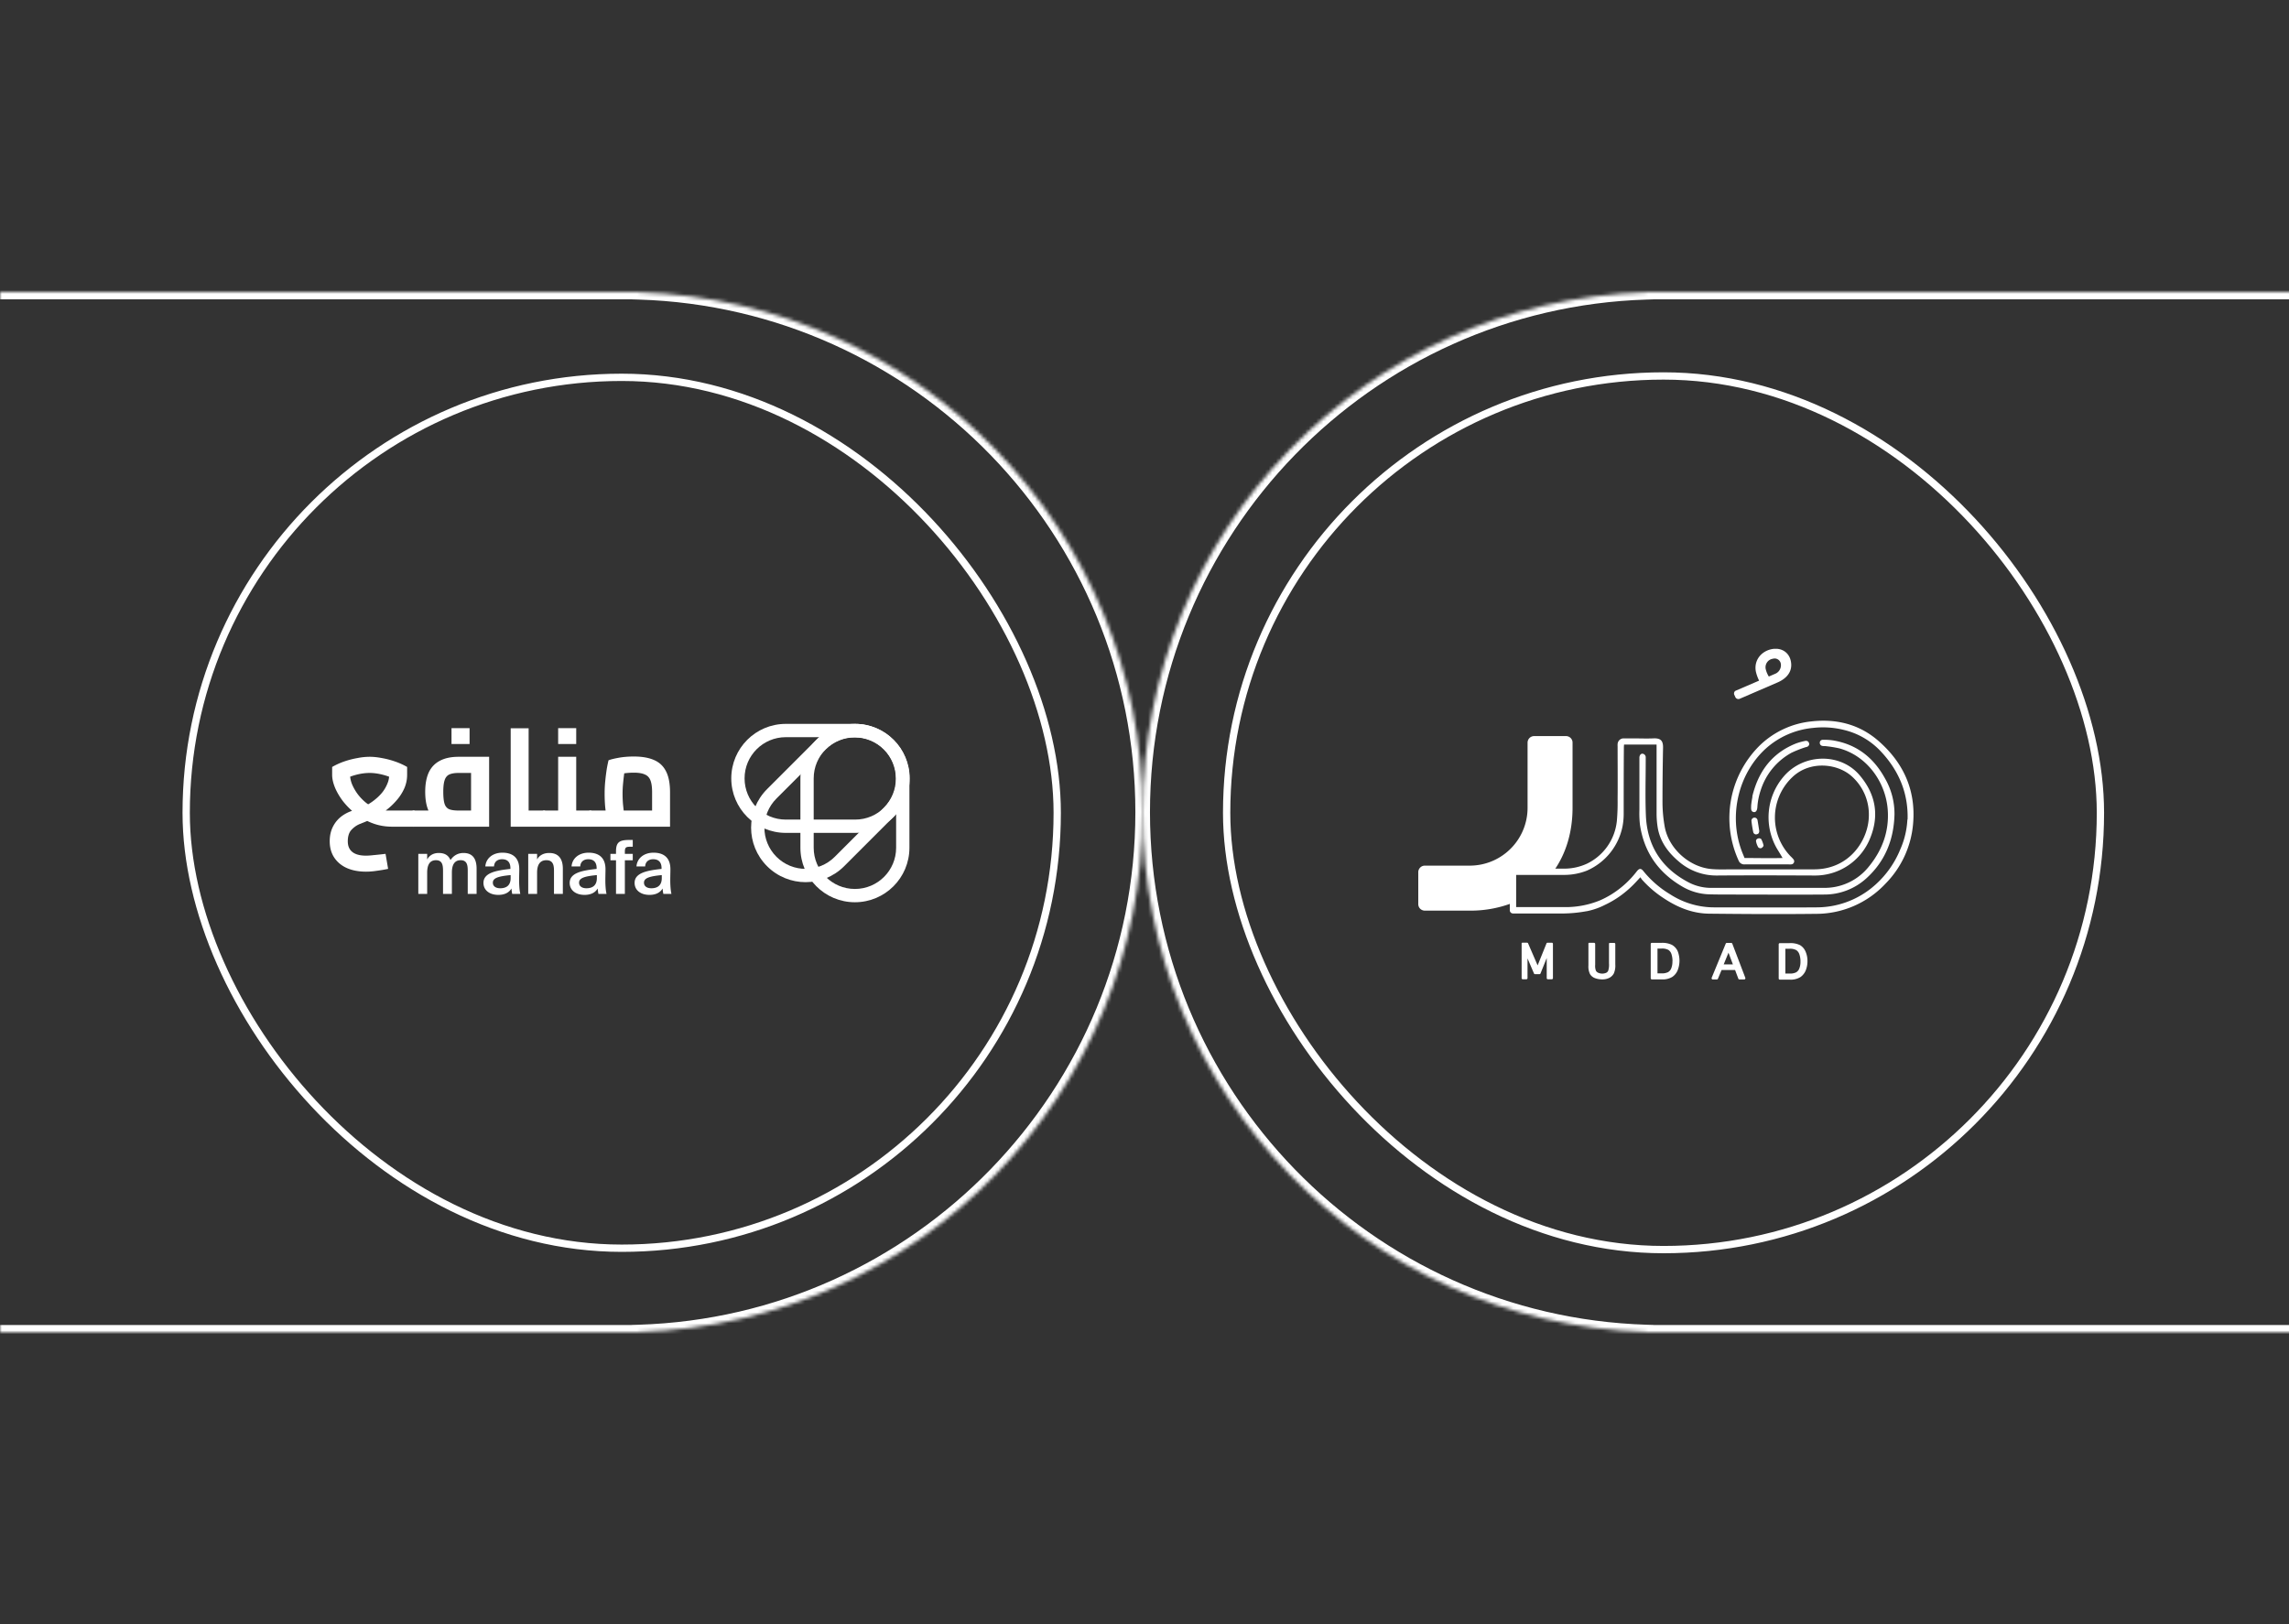 <svg width="627" height="445" viewBox="0 0 627 445" fill="none" xmlns="http://www.w3.org/2000/svg">
    <rect x="0" y="0" width="627" height="445" fill="#333333" stroke="none"/>
    <rect x="51" y="103.376" width="238.593" height="238.593" rx="119.297" stroke="#fff" stroke-width="2"/>
    <path d="M117.01 239.072c0-1.978.611-3.405 2.406-3.405 1.794 0 1.937 1.448 1.937 2.936v6.301h2.427v-5.832c0-1.978.611-3.405 2.406-3.405 1.794 0 1.937 1.448 1.937 2.936v6.301h2.427v-6.892c0-2.61-.979-4.323-3.589-4.323-1.367 0-2.61.55-3.569 1.937-.51-1.223-1.488-1.937-3.201-1.937-1.469 0-2.549.632-3.181 1.774v-1.529h-2.427v10.97h2.427v-5.832zM139.873 240.581c0 1.876-1.06 2.773-2.855 2.773-1.223 0-2.018-.571-2.018-1.529 0-1.244 1.407-1.754 4.873-2.08v.836zm-3.385 4.588c1.631 0 2.896-.55 3.609-1.753.062.754.123 1.019.204 1.488h2.223c-.224-.917-.326-2.365-.326-3.752 0-.999.041-2.304.041-2.834.061-3.508-1.999-4.711-4.629-4.711-2.651 0-4.507 1.55-4.67 3.773h2.386c.061-1.326.979-1.978 2.202-1.978 1.224 0 2.284.571 2.284 2.447v.204c-3.997.428-7.382 1.08-7.382 3.833 0 1.999 1.672 3.283 4.058 3.283zM147.119 233.934h-2.427v10.97h2.427v-5.832c0-1.978.673-3.405 2.549-3.405s2.08 1.448 2.08 2.936v6.301h2.427v-6.892c0-2.61-1.081-4.323-3.732-4.323-1.55 0-2.692.632-3.324 1.774v-1.529zM163.491 240.581c0 1.876-1.061 2.773-2.855 2.773-1.224 0-2.019-.571-2.019-1.529 0-1.244 1.407-1.754 4.874-2.08v.836zm-3.385 4.588c1.631 0 2.895-.55 3.609-1.753.061.754.122 1.019.204 1.488h2.223c-.225-.917-.327-2.365-.327-3.752 0-.999.041-2.304.041-2.834.061-3.508-1.998-4.711-4.629-4.711-2.651 0-4.506 1.55-4.669 3.773h2.385c.062-1.326.979-1.978 2.203-1.978 1.223 0 2.284.571 2.284 2.447v.204c-3.997.428-7.382 1.08-7.382 3.833 0 1.999 1.672 3.283 4.058 3.283zM168.736 233.934h-1.53v1.753h1.53v9.217h2.426v-9.217h2.162v-1.753h-2.162v-.592c0-1.142.266-1.366 1.469-1.366h.693v-1.856h-.958c-2.672 0-3.63.592-3.63 3.141v.673zM181.274 240.581c0 1.876-1.061 2.773-2.855 2.773-1.224 0-2.019-.571-2.019-1.529 0-1.244 1.407-1.754 4.874-2.08v.836zm-3.385 4.588c1.631 0 2.895-.55 3.609-1.753.061.754.122 1.019.204 1.488h2.223c-.225-.917-.327-2.365-.327-3.752 0-.999.041-2.304.041-2.834.061-3.508-1.998-4.711-4.629-4.711-2.651 0-4.506 1.55-4.669 3.773h2.385c.061-1.326.979-1.978 2.203-1.978 1.223 0 2.283.571 2.283 2.447v.204c-3.996.428-7.381 1.08-7.381 3.833 0 1.999 1.672 3.283 4.058 3.283zM105.61 233.922l.702 4.119a41.164 41.164 0 0 1-3.177.534c-.985.153-1.946.229-2.881.229-1.995 0-3.743-.33-5.246-.991-1.477-.662-2.634-1.628-3.472-2.899-.812-1.246-1.219-2.734-1.219-4.463 0-1.551.32-2.925.96-4.12a8.106 8.106 0 0 1 2.734-3.013c1.182-.789 2.549-1.323 4.1-1.602l.407-.305a16.583 16.583 0 0 0 2.216-.992 14.16 14.16 0 0 0 2.179-1.526 12.423 12.423 0 0 0 1.884-1.907 9.772 9.772 0 0 0 1.293-2.251 6.027 6.027 0 0 0 .517-2.441v-2.441l2.364 4.043a17.01 17.01 0 0 0-3.952-1.602c-1.33-.356-2.586-.534-3.768-.534-1.207 0-2.475.178-3.805.534-1.33.356-2.635.89-3.915 1.602l2.364-4.043v2.441c0 .788.172 1.628.517 2.518.37.89.862 1.767 1.478 2.632a13.666 13.666 0 0 0 2.179 2.326 11.724 11.724 0 0 0 2.733 1.679c.985.407 1.995.61 3.029.61h7.462v4.425h-5.873c-1.921 0-3.719-.318-5.393-.954a17.71 17.71 0 0 1-4.544-2.517 21.05 21.05 0 0 1-3.509-3.472c-.96-1.271-1.699-2.53-2.216-3.776-.517-1.271-.776-2.428-.776-3.471v-2.174a19.313 19.313 0 0 1 3.362-1.526 23.828 23.828 0 0 1 3.583-.915 17.532 17.532 0 0 1 3.324-.344c1.034 0 2.142.115 3.324.344 1.182.203 2.364.508 3.546.915 1.207.407 2.34.916 3.399 1.526v2.174a9.209 9.209 0 0 1-.813 3.776 13.13 13.13 0 0 1-2.216 3.357 18.595 18.595 0 0 1-3.103 2.823 20.708 20.708 0 0 1-3.583 2.098c-.197.101-.48.241-.849.419-.37.153-.764.318-1.183.496-.394.153-.738.293-1.034.42-.295.101-.48.178-.554.229-.739.356-1.416.877-2.031 1.563-.591.712-.887 1.717-.887 3.014 0 1.271.406 2.238 1.219 2.899.837.686 2.093 1.03 3.768 1.03.591 0 1.317-.051 2.179-.153a87.748 87.748 0 0 0 3.177-.343zm7.683-7.438v-4.425c.295 0 .492.203.591.61.098.382.148.916.148 1.602 0 .662-.05 1.196-.148 1.602-.099.407-.296.611-.591.611z" fill="#fff"/>
    <path d="M113.297 226.484v-4.425h17.25l-1.515 1.335v-12.74l1.256 1.106h-4.654c-1.083 0-1.933.14-2.549.42-.615.279-1.046.801-1.292 1.564-.247.737-.37 1.792-.37 3.166 0 1.5.123 2.619.37 3.356.246.712.677 1.195 1.292 1.45.616.229 1.466.343 2.549.343v3.967c-2.093 0-3.817-.305-5.171-.915a6.1 6.1 0 0 1-3.029-2.899c-.64-1.348-.961-3.116-.961-5.302 0-2.086.321-3.84.961-5.264.665-1.424 1.674-2.492 3.029-3.204 1.354-.738 3.078-1.107 5.171-1.107h8.348v19.149h-20.685zm0 0c-.296 0-.493-.204-.591-.611-.099-.406-.148-.94-.148-1.602 0-.686.049-1.22.148-1.602.098-.407.295-.61.591-.61v4.425zm10.379-22.658v-4.348h4.95v4.348h-4.95zM144.801 226.484v-4.425h4.21v4.425h-4.21zm-4.913 0v-26.968h4.913v26.968h-4.913zm9.123 0v-4.425c.296 0 .493.203.591.61.099.382.148.916.148 1.602 0 .662-.049 1.196-.148 1.602-.098.407-.295.611-.591.611z" fill="#fff"/>
    <path d="M157.836 226.484v-4.425h3.879v4.425h-3.879zm-8.828 0v-4.425h6.76l-2.881 2.479v-17.203h4.949v19.149h-8.828zm0 0c-.295 0-.492-.204-.591-.611-.098-.406-.147-.94-.147-1.602 0-.686.049-1.22.147-1.602.099-.407.296-.61.591-.61v4.425zm12.707 0v-4.425c.295 0 .492.203.591.61.098.382.148.916.148 1.602 0 .662-.05 1.196-.148 1.602-.099.407-.296.611-.591.611zm-8.828-22.658v-4.348h4.949v4.348h-4.949z" fill="#fff"/>
    <path d="M161.706 226.484v-4.425h19.17l-2.253 1.983v-7.018c0-1.373-.148-2.441-.443-3.204-.296-.788-.813-1.335-1.551-1.64-.715-.331-1.712-.496-2.992-.496-1.01 0-2.007.076-2.992.229-.961.127-1.712.305-2.254.534l3.066-2.976a28.559 28.559 0 0 0-.443 2.213c-.123.89-.234 1.843-.332 2.861-.099.991-.148 1.97-.148 2.937 0 .89.037 1.818.111 2.784.098.967.197 1.818.295 2.556.123.737.222 1.246.296 1.526l-4.691 1.335c-.099-.356-.222-.941-.37-1.755a42.357 42.357 0 0 1-.406-2.899 40.306 40.306 0 0 1-.148-3.547c0-1.272.062-2.492.185-3.662a61.09 61.09 0 0 1 .406-3.204c.172-.967.333-1.742.48-2.327.591-.229 1.515-.458 2.771-.687 1.256-.229 2.647-.343 4.174-.343 2.216 0 4.05.318 5.503.954 1.478.635 2.574 1.665 3.288 3.089.739 1.424 1.108 3.344 1.108 5.76v9.422h-21.83zm0 0c-.296 0-.493-.204-.591-.611-.099-.406-.148-.94-.148-1.602 0-.686.049-1.22.148-1.602.098-.407.295-.61.591-.61v4.425z" fill="#fff"/>
    <path fill-rule="evenodd" clip-rule="evenodd" d="m228.658 234.733 13.436-13.439c4.408-4.41 4.408-11.558-.002-15.967-4.409-4.409-11.558-4.408-15.966.002l-13.436 13.439c-4.409 4.409-4.408 11.558.001 15.966 4.41 4.409 11.558 4.408 15.967-.001zm16.009-31.981c-5.832-5.831-15.286-5.83-21.116.002l-13.437 13.439c-5.83 5.832-5.829 15.286.003 21.116 5.832 5.831 15.286 5.83 21.116-.002l13.436-13.439c5.83-5.832 5.829-15.286-.002-21.116z" fill="#fff"/>
    <path fill-rule="evenodd" clip-rule="evenodd" d="M245.468 232.253v-19.004c0-6.235-5.055-11.29-11.291-11.29-6.235 0-11.29 5.055-11.29 11.29v19.004c0 6.235 5.055 11.29 11.29 11.29 6.236 0 11.291-5.055 11.291-11.29zm-11.291-33.935c-8.246 0-14.931 6.685-14.931 14.931v19.004c0 8.246 6.685 14.931 14.931 14.931 8.247 0 14.932-6.685 14.932-14.931v-19.004c0-8.246-6.685-14.931-14.932-14.931z" fill="#fff"/>
    <path fill-rule="evenodd" clip-rule="evenodd" d="M215.242 224.539h19.003c6.236 0 11.29-5.055 11.29-11.29 0-6.235-5.054-11.29-11.29-11.29h-19.003c-6.236 0-11.29 5.055-11.29 11.29 0 6.235 5.054 11.29 11.29 11.29zm33.935-11.29c0-8.246-6.685-14.931-14.932-14.931h-19.003c-8.247 0-14.932 6.685-14.932 14.931 0 8.246 6.685 14.931 14.932 14.931h19.003c8.247 0 14.932-6.685 14.932-14.931z" fill="#fff"/>
    <rect x="336" y="103" width="239.346" height="239.346" rx="119.673" stroke="#fff" stroke-width="2"/>
    <g clip-path="url(#etenol7ota)" fill="#fff">
        <path d="M428.975 202.84h-8.76a.903.903 0 0 0-.902.902v17.866a16.74 16.74 0 0 1-16.791 16.749h-12.239a.894.894 0 0 0-.895.896V248a.88.88 0 0 0 .261.633.908.908 0 0 0 .634.262h12.245a30.729 30.729 0 0 0 11.64-2.121v-8.334h10.682c3.182-4.421 4.966-10.11 4.966-16.812v-17.865a.84.84 0 0 0-.055-.344.84.84 0 0 0-.186-.296.794.794 0 0 0-.283-.2.99.99 0 0 0-.317-.083z"/>
        <path d="M428.974 201.663h-8.76a1.804 1.804 0 0 0-1.258.526 1.804 1.804 0 0 0-.526 1.258v17.865a15.837 15.837 0 0 1-9.807 14.647 15.863 15.863 0 0 1-6.075 1.194h-12.239a1.8 1.8 0 0 0-.688.124 1.886 1.886 0 0 0-.593.392 1.771 1.771 0 0 0-.392.579 1.663 1.663 0 0 0-.145.688v8.761c0 .472.185.925.517 1.26.335.33.784.517 1.253.524h12.246a31.825 31.825 0 0 0 11.66-2.066v-1.929a29.457 29.457 0 0 1-11.66 2.28l-12.26-.035v-8.801h12.273a17.642 17.642 0 0 0 17.652-17.604l.042-17.907h8.76v17.907c0 6.811-1.99 12.652-5.509 17.101h2.259c3.216-4.58 5.02-10.427 5.027-17.101v-17.914a1.77 1.77 0 0 0-.53-1.233 1.791 1.791 0 0 0-1.247-.516zM475.526 189.19l6.322-2.721a11.656 11.656 0 0 1-.868-2.41c-.613-2.941 1.247-5.551 4.243-6.199 2.713-.565 4.821.861 5.31 3.223.585 2.755-.992 4.725-3.588 5.868l-10.421 4.498a.885.885 0 0 1-.688 0 .872.872 0 0 1-.489-.462l-.29-.633a.874.874 0 0 1-.075-.345.827.827 0 0 1 .055-.344.89.89 0 0 1 .186-.289.848.848 0 0 1 .303-.186zm10.627-4.553a2.544 2.544 0 0 0 1.653-2.755 1.656 1.656 0 0 0-.262-.688 1.581 1.581 0 0 0-.524-.524 1.808 1.808 0 0 0-.688-.255 1.784 1.784 0 0 0-.737.069 2.274 2.274 0 0 0-.916.345 2.377 2.377 0 0 0-.689.688 2.383 2.383 0 0 0-.303 1.894c.173.684.452 1.337.826 1.936l1.64-.71zM425.083 258.268h-1.192a.302.302 0 0 0-.172.056.252.252 0 0 0-.11.144l-2.425 6.013-2.61-6.033a.262.262 0 0 0-.11-.131.294.294 0 0 0-.172-.055h-1.205a.215.215 0 0 0-.118 0 .287.287 0 0 0-.103.062.27.27 0 0 0-.062.103.18.18 0 0 0 0 .117v9.429a.306.306 0 0 0 .19.288.275.275 0 0 0 .12.021h.992a.288.288 0 0 0 .213-.089.292.292 0 0 0 .072-.096.297.297 0 0 0 .025-.118v-5.413l1.77 4.132a.291.291 0 0 0 .282.186h1.226a.31.31 0 0 0 .172-.055.285.285 0 0 0 .11-.144l1.702-4.222v5.51a.305.305 0 0 0 .088.221.301.301 0 0 0 .222.088h1.081a.297.297 0 0 0 .22-.089.317.317 0 0 0 .09-.214v-9.408a.328.328 0 0 0-.09-.213.296.296 0 0 0-.206-.09zM442.144 258.331h-1.13a.232.232 0 0 0-.117 0 .268.268 0 0 0-.103.069.278.278 0 0 0-.062.096.26.26 0 0 0 0 .124v5.31a5.385 5.385 0 0 1-.214 2.011 1.169 1.169 0 0 1-.599.592 2.745 2.745 0 0 1-2.066 0 1.375 1.375 0 0 1-.689-.564 3.632 3.632 0 0 1-.213-1.626v-5.744a.29.29 0 0 0-.027-.116.28.28 0 0 0-.07-.097.263.263 0 0 0-.097-.068.272.272 0 0 0-.116-.022h-1.261a.232.232 0 0 0-.117 0 .227.227 0 0 0-.103.069.292.292 0 0 0-.062.097.382.382 0 0 0 0 .117v5.95a4.629 4.629 0 0 0 .455 2.376c.325.504.81.885 1.377 1.082a5.535 5.535 0 0 0 1.949.33 4.13 4.13 0 0 0 1.942-.42 2.97 2.97 0 0 0 1.219-1.171 5.27 5.27 0 0 0 .42-2.479v-5.634a.3.3 0 0 0-.31-.289l-.006.007zM457.984 258.867a6.002 6.002 0 0 0-2.927-.558h-2.583a.297.297 0 0 0-.288.191.303.303 0 0 0-.022.119v9.388a.32.32 0 0 0 .31.316h2.755a5.085 5.085 0 0 0 2.851-.688 4.124 4.124 0 0 0 1.453-1.791 7.169 7.169 0 0 0 0-5.296 3.778 3.778 0 0 0-1.549-1.681zm.124 4.511c.02.654-.09 1.305-.324 1.915a2.065 2.065 0 0 1-.875 1.04 3.846 3.846 0 0 1-1.797.338h-1.095v-6.798h1.102a3.69 3.69 0 0 1 1.88.365c.399.274.695.674.84 1.136.206.648.304 1.325.289 2.004h-.02zM474.513 258.537a.289.289 0 0 0-.11-.145.373.373 0 0 0-.172-.062h-1.24a.316.316 0 0 0-.172.055.29.29 0 0 0-.111.145l-3.863 9.38a.354.354 0 0 0 0 .152.351.351 0 0 0 .164.241.283.283 0 0 0 .146.034h1.143a.289.289 0 0 0 .165-.055.268.268 0 0 0 .11-.138l.999-2.396h3.698l.896 2.39c.022.057.06.107.11.144a.334.334 0 0 0 .179.055h1.322c.051 0 .1-.011.145-.034a.351.351 0 0 0 .165-.241.28.28 0 0 0 0-.152l-3.574-9.373zm.158 5.668h-2.514l1.309-3.203 1.205 3.203zM494.554 260.645a3.777 3.777 0 0 0-1.488-1.708 5.94 5.94 0 0 0-2.927-.551h-2.61a.276.276 0 0 0-.214.089.283.283 0 0 0-.096.214v9.394a.336.336 0 0 0 .096.22c.059.058.138.09.221.09h2.754a5.106 5.106 0 0 0 2.852-.689 4.135 4.135 0 0 0 1.46-1.791c.332-.817.5-1.693.496-2.575a6.395 6.395 0 0 0-.544-2.693zm-1.667.806c.212.639.312 1.31.296 1.983a4.914 4.914 0 0 1-.324 1.915 2.068 2.068 0 0 1-.874 1.04 3.758 3.758 0 0 1-1.798.33h-1.143v-6.791h1.102a3.59 3.59 0 0 1 1.873.366c.408.268.71.67.854 1.136l.014.021z"/>
        <path d="M514.575 203.012c-5.213-4.559-11.467-6.136-18.327-5.379a23.842 23.842 0 0 0-14.201 6.578 27.97 27.97 0 0 0-5.799 31.57c.131.34.374.624.689.806.308.185.669.262 1.026.221h11.915c.254.02.51.02.764 0a.894.894 0 0 0 .441-.138.88.88 0 0 0 .303-.351.863.863 0 0 0 .069-.457.866.866 0 0 0-.179-.425 6.857 6.857 0 0 0-.751-.792 15.25 15.25 0 0 1-4.337-10.985A15.246 15.246 0 0 1 491 212.875c4.821-4.58 12.501-3.754 16.44 0a13.984 13.984 0 0 1 4.47 10.792c-.138 6.35-5.145 14.463-14.952 14.504h-22.377c-1.935 0-3.877.09-5.792-.082-6.026-.537-11.653-5.565-12.776-11.509-.41-2.25-.62-4.531-.626-6.818 0-4.966.055-9.932.151-14.863.035-1.784-.468-2.72-2.658-2.61-1.853.083-3.713 0-5.579 0h-2.507a1.648 1.648 0 0 0-1.701 1.543 5.265 5.265 0 0 0 0 .688c0 4.821.048 9.643 0 14.464a58.023 58.023 0 0 1-.193 5.792 14.619 14.619 0 0 1-8.168 11.825 14.914 14.914 0 0 1-6.199 1.378h-14.084a.894.894 0 0 0-.62.247.909.909 0 0 0-.268.613v10.538a.881.881 0 0 0 .874.881h14.071a36.968 36.968 0 0 0 5.654-.544l.324-.055.282-.041a19.13 19.13 0 0 0 4.821-1.694 27.111 27.111 0 0 0 4.339-2.556 29.206 29.206 0 0 0 4.484-4.042l.923-.992c.131.22.275.427.427.634a29.323 29.323 0 0 0 5.957 5.11c3.774 2.514 7.879 4.187 12.445 4.236 9.732.103 19.464.165 29.188.048a26.031 26.031 0 0 0 19.119-8.265 26.54 26.54 0 0 0 7.576-16.571c.758-9.118-2.713-16.612-9.47-22.514zm7.893 21.502a22.916 22.916 0 0 1-1.928 8.141 26.307 26.307 0 0 1-8.031 10.737 24.008 24.008 0 0 1-14.89 5.193c-9.256.076-18.52 0-27.776 0a22.162 22.162 0 0 1-12.308-3.547 27.754 27.754 0 0 1-7.328-6.323c-.688-.895-1.184-.867-1.894.049a26.118 26.118 0 0 1-7.025 6.329 24.017 24.017 0 0 1-3.126 1.618 24.859 24.859 0 0 1-9.642 1.805h-13.217v-8.823h13.189a16.885 16.885 0 0 0 6.199-1.177 16.816 16.816 0 0 0 9.766-12.204c.204-1.111.305-2.239.303-3.368 0-5.958 0-11.874.048-17.817 0-.359 0-.689.055-1.144h8.905V222.792a24.362 24.362 0 0 0 .344 4.133c.689 3.726 2.81 6.591 5.62 8.994a15.704 15.704 0 0 0 10.627 3.94c8.816-.069 17.638-.035 26.461 0a16.232 16.232 0 0 0 15.517-10.4c2.479-6.198 1.377-11.915-2.845-16.949-5.296-6.405-15.627-6.144-21.026.365a17.147 17.147 0 0 0-1.729 19.614c.496.813.992 1.612 1.543 2.576-3.533.09-6.949 0-10.42 0-.324-.833-.689-1.625-.958-2.445-3.34-9.58-.64-20.661 6.667-27.431a22.471 22.471 0 0 1 13.086-5.765 23.586 23.586 0 0 1 8.561.585 20.212 20.212 0 0 1 9.731 5.593c5.076 5.289 7.796 11.536 7.576 18.946l-.055-.034z"/>
        <path d="M484.224 243.241h15.193a15.473 15.473 0 0 0 12.521-5.861c3.643-4.463 5.544-9.587 5.159-15.386-.496-7.576-5.572-14.856-13.272-16.971a33.284 33.284 0 0 0-3.871-.619c-.213 0-.44 0-.688-.035a.846.846 0 0 1-.792-.881c0-.111.021-.221.062-.324a.77.77 0 0 1 .461-.434.746.746 0 0 1 .324-.048c.872-.023 1.745.023 2.61.138 6.57 1.026 11.254 4.697 14.394 10.42a19.382 19.382 0 0 1 2.61 9.966c-.192 6.846-2.582 12.817-7.748 17.466a17.03 17.03 0 0 1-11.501 4.401c-8.444.068-16.833 0-25.256 0-2.066 0-4.132 0-6.198-.056a15.52 15.52 0 0 1-7.666-2.272c-6.453-3.836-10.282-9.436-11.363-16.881a29.24 29.24 0 0 1-.138-4.036v-14.353c.062-.599.372-.991.819-.991a.986.986 0 0 1 .909.991v.875c0 4.966-.158 9.986.042 14.973.33 8.471 4.394 14.69 11.963 18.547a13.334 13.334 0 0 0 6.198 1.377c5.09-.02 10.152-.006 15.228-.006z"/>
        <path d="M481.896 227.621c0 .496-.158.82-.627.93a.898.898 0 0 1-.33.041.812.812 0 0 1-.558-.323.809.809 0 0 1-.131-.297 29.737 29.737 0 0 1-.496-3.113.855.855 0 0 1 .207-.565.836.836 0 0 1 1.115-.138c.17.118.29.295.338.496.172.992.317 1.998.482 2.969zM481.998 229.659c.097.055.372.103.448.255a6.74 6.74 0 0 1 .62 1.694c.034.221-.344.634-.613.751a.895.895 0 0 1-.448 0 .908.908 0 0 1-.386-.227 5.115 5.115 0 0 1-.599-1.598c-.089-.524.358-.896.978-.875zM495.526 203.605a.93.93 0 0 0-.131-.303.883.883 0 0 0-.234-.214.736.736 0 0 0-.31-.11.841.841 0 0 0-.324 0c-.857.164-1.7.394-2.521.689-6.198 2.452-9.924 7.073-11.708 13.361-.124.413-.227.833-.324 1.26h.055a25.457 25.457 0 0 0-.358 2.369v.331c-.062.992.131 1.377.689 1.488.558.11.957-.331 1.019-1.378.095-1.519.387-3.019.868-4.463a17.855 17.855 0 0 1 8.464-10.399 31.326 31.326 0 0 1 3.637-1.454c.2-.082.434-.096.627-.179a.94.94 0 0 0 .296-.158.962.962 0 0 0 .213-.262.998.998 0 0 0 .097-.317 1.103 1.103 0 0 0-.055-.261z"/>
    </g>
    <mask id="05erimgf9b" fill="#fff">
        <path fill-rule="evenodd" clip-rule="evenodd" d="M455.5 80H885v285H451v-.07c-76.618-2.376-138-65.235-138-142.43 0-77.195 61.382-140.053 138-142.43V80h4.5z"/>
    </mask>
    <path d="M885 80h2v-2h-2v2zm0 285v2h2v-2h-2zm-434 0h-2v2h2v-2zm0-.07h2v-1.939l-1.938-.06-.062 1.999zm0-284.86.062 1.999 1.938-.06v-1.94h-2zm0-.07v-2h-2v2h2zm4.5 2H885v-4H455.5v4zM883 80v285h4V80h-4zm2 283H455.5v4H885v-4zm-429.5 0H451v4h4.5v-4zm-2.5 2v-.07h-4v.07h4zm-1.938-2.069C375.52 360.588 315 298.611 315 222.5h-4c0 78.279 62.243 142.019 139.938 144.429l.124-3.998zM315 222.5c0-76.111 60.52-138.088 136.062-140.431l-.124-3.998C373.243 80.48 311 144.22 311 222.5h4zM453 80.07V80h-4v.07h4zM451 82h4.5v-4H451v4z" fill="#fff" mask="url(#05erimgf9b)"/>
    <mask id="hldu93hlzc" fill="#fff">
        <path fill-rule="evenodd" clip-rule="evenodd" d="M170.5 80H-259v285h434v-.07c76.618-2.376 138-65.235 138-142.43 0-77.195-61.382-140.053-138-142.43V80h-4.5z"/>
    </mask>
    <path d="M-259 80h-2v-2h2v2zm0 285v2h-2v-2h2zm434 0h2v2h-2v-2zm0-.07h-2v-1.939l1.938-.06.062 1.999zm0-284.86-.062 1.999-1.938-.06v-1.94h2zm0-.07v-2h2v2h-2zm-4.5 2H-259v-4h429.5v4zM-257 80v285h-4V80h4zm-2 283h429.5v4H-259v-4zm429.5 0h4.5v4h-4.5v-4zm2.5 2v-.07h4v.07h-4zm1.938-2.069C250.48 360.588 311 298.611 311 222.5h4c0 78.279-62.243 142.019-139.938 144.429l-.124-3.998zM311 222.5c0-76.111-60.52-138.088-136.062-140.431l.124-3.998C252.757 80.48 315 144.22 315 222.5h-4zM173 80.07V80h4v.07h-4zm2 1.93h-4.5v-4h4.5v4z" fill="#fff" mask="url(#hldu93hlzc)"/>
    <defs>
        <clipPath id="etenol7ota">
            <path fill="#fff" transform="translate(388.492 177.749)" d="M0 0h135.706v90.649H0z"/>
        </clipPath>
    </defs>
</svg>
